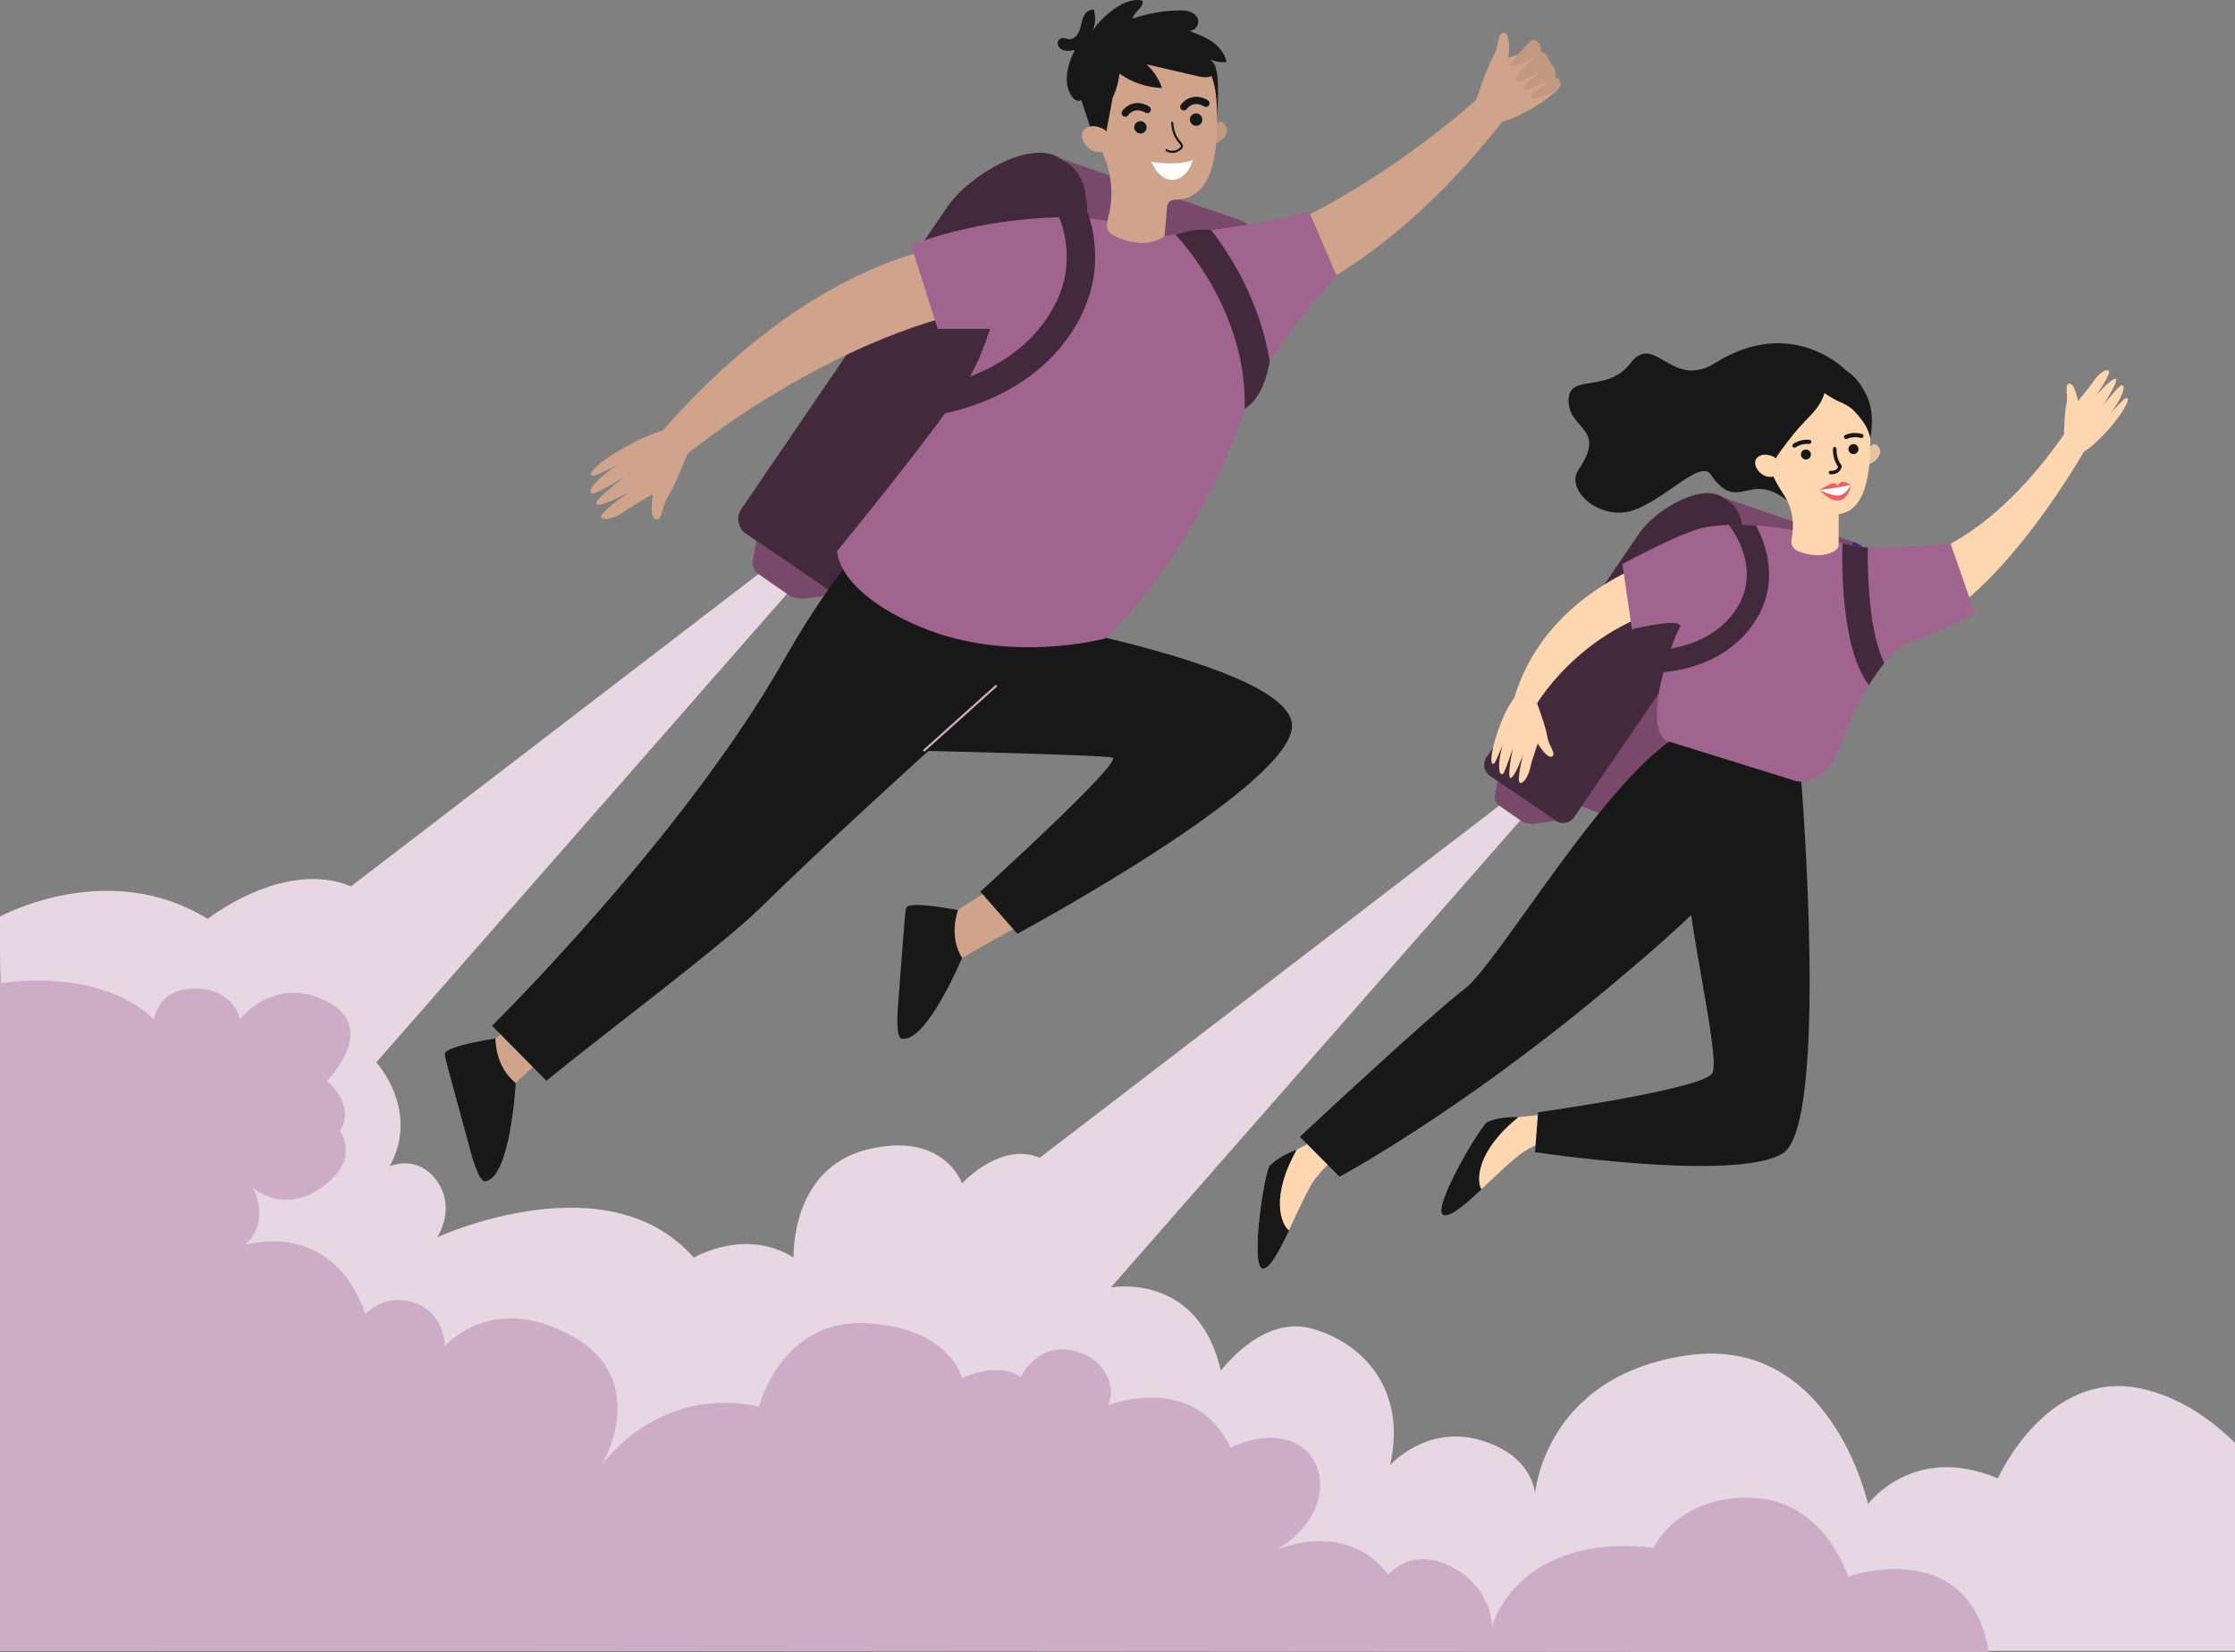 <?xml version="1.0" encoding="UTF-8"?><svg xmlns="http://www.w3.org/2000/svg" viewBox="0 0 444.59 328.68"><rect x="0" y="0" width="444.59" height="328.68" fill="#808080" stroke="none"/><defs><style>.d{fill:#fed7b1;}.e{fill:#fff;}.f{fill:#d0a48a;}.g{fill:#78496a;}.h{fill:#c09980;}.i{fill:#a1648e;}.j{fill:#2d2c81;}.k{fill:#e6c4a2;}.l{fill:#e6d7e2;}.m{fill:#43293c;}.n{fill:#cdadc5;}.o{fill:#181818;}.p{fill:#f15e65;}</style></defs><g id="a"/><g id="b"><g id="c"><g><path class="g" d="M150.48,107.62l-.72,3.83c-.2,1.07,.24,2.15,1.13,2.77l5.67,3.94c1.09,.76,2.42,1.07,3.73,.89l5.74-.81-15.56-10.61Z"/><path class="g" d="M249.54,45.55l-1.73-1.18c-.56-.38-1.18-.66-1.85-.85h0l-35.01-11.98-43.23,80.93,17.43,6.46s.08,.07,.12,.1l17.64,12.03c1.62,1.1,3.84,.68,4.94-.94l41.05-60.2c4.09-6,6.64-20.28,.64-24.37Z"/><path class="m" d="M166.05,118.23l-17.64-12.03c-1.62-1.1-2.04-3.33-.94-4.94l41.07-60.23c4.08-5.98,16.43-13.57,22.41-9.49l1.73,1.18c6,4.09,3.45,18.38-.64,24.37l-41.05,60.2c-1.1,1.62-3.33,2.04-4.94,.94Z"/><path class="f" d="M205.75,182.44s-15.62,8.76-15.72,8.96c-.11,.2-1.84-.78-1.84-.78l.29-3.49-.67-4.41s11.12-6.88,12.61-8.36c1.49-1.49,5.32,8.07,5.32,8.07Z"/><path class="o" d="M190.58,181.05s-1.99,5.04,.8,9.52c0,0-7.04,16.76-11.87,16.05,0,0-1.47,.67-.87-6.69,.6-7.36,1.38-18.8,1.56-19.1,.18-.3-.54-1.77,10.38,.22Z"/><path class="o" d="M199.39,122.45c1.39,.55,57.06,9.83,57.62,21.75,.55,11.91-54.64,41.55-54.64,41.55l-7.36-8.37s28.76-26.12,26.27-26.68c-2.49-.55-39.61-1.38-39.61-1.38l17.73-26.87Z"/><path class="f" d="M112.2,206.59s-10.31,9.4-10.38,9.62c-.07,.22-2.09,.81-2.09,.81l-3.65-2.65,1.1-6.37s7.12-6.64,8.31-8.37c1.19-1.73,6.72,6.96,6.72,6.96Z"/><path class="o" d="M98.56,206.58s-.18,5.52,4.03,8.88c0,0-1.02,18.52-5.91,19.5,0,0-1.19,1.15-3.13-6.13-1.94-7.28-5.12-18.54-5.05-18.89,.07-.35-1.13-1.52,10.05-3.35Z"/><path class="o" d="M218.78,118.84l-43.29-14.92s-9.58,9.73-19.42,27.14c-20.07,35.5-58.19,72.99-58.19,72.99l10.81,10.94c12.47-10.15,34.76-26.74,42.55-34.38,22.94-22.48,67.54-61.78,67.54-61.78Z"/><g><path class="f" d="M190.6,48.73s-27.25,1.03-58.77,36.91l4.9,4.68s27.66-22.96,58.8-28.99l-4.93-12.6Z"/><path class="f" d="M136.73,90.32s-2.39,6.21-3.76,8.26c-1.36,2.05-1.16,5.05-2.54,4.71-1.39-.34-.54-5-.54-5,0,0-4.37,2.45-5.6,3.41-1.23,.96-3.86,2.11-4.63,1.27-.77-.84,5.45-5.03,5.45-5.03,0,0-5.58,3.01-6.46,2.39-.88-.63,5.66-5.5,5.66-5.5,0,0-5.8,3.5-6.49,3.38-.69-.12-.57-1.02,1.19-2.75,1.75-1.74,3.99-3.06,3.99-3.06,0,0-4.26,2.16-4.86,2.24-.6,.08-1.49-.25,1.38-2.55,2.87-2.3,9.88-6.27,14.18-6.83l3.03,5.08Z"/></g><path class="f" d="M242.17,64.32s27.15-2.53,56.65-40.09l-5.15-4.4s-26.35,24.44-57.12,32.18l5.62,12.31Z"/><path class="f" d="M293.67,19.83s2.05-6.33,3.3-8.45c1.25-2.12,.88-5.11,2.28-4.84,1.4,.27,.81,4.97,.81,4.97,0,0,3.26-1.06,4.43-2.08,1.17-1.02,1.32,1.35,1.32,1.35l1.14,2.8,1.28,2.35s3.94-.15,1.21,2.3c-2.74,2.46-8.2,5.71-12.47,6.51l-3.3-4.91Z"/><path class="h" d="M304.73,7.96s-4.58,4.3-4.05,5.02c.52,.72,4.83-1.8,4.78-1.74-.05,.06-4.1,3.43-3.74,4.63,.36,1.19,5.18-1.93,5.18-1.93,0,0-4.03,2.88-3.74,3.69s4.45-1.53,4.62-1.25c.17,.28-3.56,2.02-3.24,3.03,.32,1.01,5.66-1.24,5.85-2.42,.19-1.18-.95-1.63-.95-1.63,0,0,.1-2.02-.87-2.55,0,0-.85-2.63-2.07-2.48,0,0,.26-2.41-1.76-2.36Z"/><path class="i" d="M252.58,71.82c5.46-8.26,13.26-17.07,13.26-17.07l-5.46-12.67c-4.05,1.39-12.66,2.75-19.46,3.68-2.6,.35-4.94,.65-6.65,.86-1.29,.16-2.21,.26-2.64,.31-6.1-2.18-13.25-3.7-19.52-3.7h-.03s-15.17-.38-30.85,5.51l5.3,16.68h10.43c-1.18,3.53-2.49,6.84-3.88,9.24-5.27,9.1-26.55,34.94-26.55,34.94,0,0-.29,7.97,16.44,15.06,17.8,7.55,36.79,2.37,36.79,2.37,0,0,17.25-14.99,27.95-45.77h0s.03-.08,.04-.11c.14-.4,.27-.81,.41-1.21,.89-2.36,2.52-5.2,4.44-8.12Z"/><rect class="n" x="181.22" y="142.66" width="19.51" height=".42" transform="translate(-46.58 164.04) rotate(-41.89)"/><path class="m" d="M186.4,82.57l-1.04-5.55c8.38-1.58,15.36-5.15,20.2-10.33,3.78-4.05,6.17-9.02,6.55-13.64,.65-7.93-2.78-12.23-2.81-12.27l4.31-3.65c.2,.24,4.97,6.01,4.13,16.37-.48,5.86-3.41,12.07-8.05,17.03-5.66,6.07-13.71,10.22-23.28,12.02Z"/><path class="m" d="M252.58,71.82c-.87,5.09-2.66,7.97-4.89,9.45l-.1-.2c.43-18.45-11.7-32.13-13.76-34.4,2.54-.76,4.32-1.18,7.09-.91,3.66,4.71,9.65,13.96,11.66,26.06Z"/><path class="h" d="M241.29,25.23s1.17-1.56,1.98-.85c2.06,1.81-.23,3.85-1.7,4.24l-.28-3.4Z"/><path class="f" d="M242.13,19.27h-.01c.02-.17,.03-.34,.04-.51,.46-7.61-5.59-14.1-13.34-14.05-6.53,.04-12,4.75-13,11.21-.37,2.37-.08,4.66,.69,6.72,1.04,3.17,1.96,5.88,2.97,8.15,1.67,3.75,2.02,7.96,1.09,11.97l-.34,1.45c-.24,1.03,.25,2.11,1.2,2.58,6.81,3.42,10.23,.12,10.23,.12l.5-5.81c.07-.76,.7-1.35,1.47-1.36h.01c10.12-.05,8.2-15.93,8.47-20.47Z"/><path class="o" d="M228.06,25.6c.18-.83-.49-1.57-1.33-1.5-.52,.05-.97,.45-1.08,.96-.18,.82,.49,1.57,1.33,1.5,.52-.05,.97-.45,1.08-.96Z"/><path class="o" d="M239.14,24.06c.18-.82-.49-1.57-1.33-1.5-.52,.05-.97,.45-1.08,.96-.18,.82,.49,1.57,1.33,1.5,.52-.05,.97-.45,1.08-.96Z"/><path class="o" d="M223.79,23.22c-.17-.01-.34-.08-.48-.22-.24-.25-.26-.65-.06-.93,.69-.99,2.65-2.42,5.29-.93,.34,.19,.5,.61,.34,.96-.18,.39-.65,.53-1.02,.32-2.2-1.27-3.38,.41-3.43,.49-.15,.22-.4,.33-.64,.31Z"/><path class="o" d="M235.45,21.98c-.17-.01-.34-.08-.48-.22-.24-.25-.26-.65-.06-.93,.69-.99,2.65-2.42,5.29-.93,.33,.19,.5,.61,.34,.95-.18,.39-.65,.54-1.02,.32-2.2-1.27-3.38,.41-3.43,.49-.15,.22-.4,.33-.64,.31Z"/><polygon class="o" points="214.46 18.02 217.51 27.19 219.95 26.85 222.08 15.39 214.46 18.02"/><path class="f" d="M220.34,26.59c-.19-.44-.54-.79-.97-1-.89-.42-2.48-.92-3.65,.12-1.72,1.53,1.29,6.03,4.65,4.09,0,0,.98-.87-.02-3.21Z"/><path class="o" d="M234.15,30.24c-1.22,.51-2.23-.19-2.24-.2-.1-.07-.12-.2-.05-.3,.07-.1,.2-.12,.3-.05,.05,.03,1.18,.8,2.42-.2,.2-.16,.31-.3,.32-.4,.02-.15-.15-.35-.38-.62-.52-.64-1.4-1.7-1.56-4.01,0-.12,.08-.22,.2-.23,.12,0,.22,.08,.23,.2,.15,2.16,.94,3.13,1.46,3.76,.28,.34,.51,.62,.47,.94-.02,.23-.17,.45-.48,.69-.23,.19-.47,.32-.69,.42Z"/><path class="e" d="M229.04,32.19s4.99,.92,8.26-.37c0,0-1.02,3.82-3.96,3.95-2.94,.13-4.3-3.58-4.3-3.58Z"/><path class="o" d="M240.31,14.01s1.82,1.45,1.81,9.51c0,0,.58-8.91-.36-9.95-.94-1.05-1.45,.44-1.45,.44Z"/><path class="o" d="M212.22,15.41c.04-1.92,.75-3.75,1.58-5.48-1.08,.23-2.31,.42-3.11-.53-.45-.54-.38-1.33,.23-1.69,.57-.34,1.17,.06,1.78,.09,1.21,.06,1.97-1.29,2.25-2.46,.29-1.18,.51-2.55,1.55-3.16,.33-.19,.71-.28,1.09-.27,.4,1.37,.32,2.87-.22,4.19,1.28-1.88,2.95-3.49,4.86-4.71,1.49-.95,3.29-1.68,5-1.26,.47,1.33-1.74,2.17-1.91,3.56,2.93-1,6.02-1.55,9.12-1.62,.8-.02,1.62,0,2.36,.29,.74,.29,1.41,.91,1.55,1.69,.18,1.03-.74,2.11-1.79,2.1,1.58,.58,3.19,1.18,4.57,2.15,1.38,.97,2.54,2.38,2.84,4.04-1.12,.11-2.27-.08-3.3-.54,.83,.65,1.57,1.72,.96,2.72-.19,.31-.5,.54-.84,.68-.86,.33-1.74,.13-2.59-.06-3.38-.78-6.76-1.57-10.14-2.35,1.4,1.28,2.48,2.92,3.09,4.72-3.02-.1-6-1.11-8.46-2.86-.16,1.43-.52,2.84-1.07,4.17-.16,.38-.36,.79-1.05,.61-.31-.08-.57-.29-.76-.56-.78-1.08-2.13-.72-3.07-.09-1.34,.89-2.22,2.09-3.44,.51-.82-1.06-1.14-2.54-1.11-3.86Z"/><path class="g" d="M297.92,155.39l-.53,2.84c-.15,.79,.18,1.6,.84,2.05l4.21,2.92c.81,.56,1.8,.8,2.77,.66l4.26-.6-11.54-7.87Z"/><path class="j" d="M336.8,172.78l-13.08-8.92c-1.2-.82-1.51-2.47-.69-3.67l30.46-44.67c3.03-4.44,12.18-10.07,16.62-7.04l1.29,.88c4.45,3.03,2.56,13.63-.48,18.08l-30.45,44.65c-.82,1.2-2.47,1.51-3.67,.69Z"/><polygon class="g" points="342.77 98.96 368.74 107.84 327.96 165.39 310.7 158.99 342.77 98.96"/><path class="m" d="M309.46,163.26l-13.08-8.92c-1.2-.82-1.51-2.47-.69-3.67l30.46-44.67c3.03-4.44,12.18-10.07,16.62-7.04l1.29,.88c4.45,3.03,2.56,13.63-.48,18.08l-30.45,44.65c-.82,1.2-2.47,1.51-3.67,.69Z"/><path class="o" d="M367.2,73.68s-10.66-11.1-26.03-1.46c-8.65,5.42-12.04-6.24-16.8,0-4.76,6.24-12.49,1.79-12.34,7.61,.15,5.82,7.7,5.2,1.93,13.68-2.62,3.85,4.03,9.94,10.42,8.16,6.39-1.78,13.78-10.41,15.9-7.3,5.48,8.04,7.6-.93,15.23,5.22,6.42,5.18,11.69-25.9,11.69-25.9Z"/><path class="d" d="M269.21,222.95s-14.81,7.31-16.62,8.91c-1.03,.91-3.97,19.84-1.47,20.49,2.5,.65,7.58-13.97,10.46-17.78,4.03-5.34,10.01-8.3,10.01-8.3l-2.39-3.32Z"/><path class="o" d="M257.95,228.71c-5.36,9.51-3.05,14.94-1.53,16.09-1.99,4.11-3.95,7.9-5.3,7.55-2.5-.65,.44-19.58,1.47-20.49,.66-.58,2.07-1.92,5.35-3.14Z"/><path class="d" d="M314.65,221.05s-16.47,1.31-18.73,2.13c-1.3,.47-11.03,16.96-8.95,18.5,2.08,1.53,12.21-10.17,16.3-12.65,5.72-3.47,12.37-4,12.37-4l-.99-3.97Z"/><path class="o" d="M302.06,222.23c-8.5,6.85-8.36,12.75-7.37,14.38-3.26,3.08-6.59,5.88-7.71,5.05-2.08-1.53,7.65-18.03,8.95-18.5,.83-.3,2.64-1.02,6.14-.94Z"/><path class="o" d="M335.03,145.63c-15.11,7.94-36.91,45.95-43.67,51.08-6.75,5.13-32.79,29.43-32.79,29.43l7.9,7.95s23.09-12.34,52.31-36.63c6.27-5.21,18.27-15.25,22.55-20.71,15.66-20.02,12.34-34.74,12.34-34.74,0,0-13.9,1.13-18.64,3.62Z"/><g><path class="d" d="M372.81,112.38c.95,.24,18.75,1.35,37.76-25.95l3.98,3.4s-21.99,38.66-39.77,36.16l-1.97-13.6Z"/><path class="d" d="M410.55,87.27s.07-5.07,.51-6.9c.43-1.83-.5-3.92,.58-4.04,1.08-.12,1.71,3.44,1.71,3.44,0,0,2.48-2.91,3.1-3.92,.63-1.01,2.2-2.53,2.98-2.13,.77,.4-2.57,5.04-2.57,5.04,0,0,3.2-3.63,3.99-3.41,.79,.22-2.6,5.43-2.6,5.43,0,0,3.22-4.04,3.75-4.13,.53-.1,.67,.58-.12,2.28-.79,1.71-2.05,3.25-2.05,3.25,0,0,2.48-2.67,2.89-2.88,.41-.22,1.13-.22-.31,2.19-1.44,2.4-5.41,7.09-8.35,8.63l-3.51-2.84Z"/></g><path class="o" d="M338.8,155.45s-2.76,12.9-2.96,20.17c-.2,7.27,6.33,34.52,4.83,37.79-1.49,3.26-34.71,7.85-34.71,7.85l-.61,7.95s40.05,6.02,49.29,.23c9.24-5.78,3.67-74.02,3.67-74.02l-1.1-8.27-18.43,8.29Z"/><g><path class="d" d="M333.72,109.95s-25.73,5.81-32.55,29.09l4.59,.88s10.55-17.91,32.54-20.12l-4.58-9.85Z"/><path class="d" d="M305.76,139.92s1.77,4.75,2.03,6.61c.26,1.86,1.89,3.47,.93,3.97-.96,.5-2.84-2.59-2.84-2.59,0,0-1.25,3.61-1.47,4.78-.22,1.17-1.14,3.16-2,3.07-.87-.09,.57-5.63,.57-5.63,0,0-1.66,4.54-2.48,4.63-.82,.09,.45-6.01,.45-6.01,0,0-1.54,4.93-2,5.21-.46,.28-.84-.29-.72-2.17,.12-1.88,.73-3.77,.73-3.77,0,0-1.34,3.39-1.64,3.74-.3,.35-.97,.61-.5-2.15,.47-2.76,2.47-8.57,4.65-11.07l4.3,1.37Z"/></g><path class="i" d="M392.9,122.19s-10.52,4.86-13.53,5.81c-1.16,.36-2.78,1.77-4.54,3.92-1,1.23-2.05,2.7-3.07,4.36-1.86,3-3.65,6.62-5.03,10.54-3.48,9.92-9.3,8.61-9.3,8.61l-26.07-8.11c-2.68-2.08-1.89-8.23-.45-13.61,.45-1.69,.97-3.3,1.47-4.69h0c.7-1.97,1.36-3.48,1.72-4.09,1.4-2.41-9.47,.25-9.47,.25l-1.9-12.96s11.79-6.45,16.41-7.3c1.55-.29,3.16-.44,4.75-.5,1.87-.07,3.71-.02,5.41,.1,4.57,.32,8.05,1.11,8.05,1.11,0,0,4.84,1.47,9.15,2.44,1.75,.39,3.41,.7,4.62,.8,.13,.01,.27,.02,.42,.03,5.13,.3,16.48-.73,16.48-.73l4.88,14Z"/><path class="k" d="M371.59,89.33s.93-1.41,1.67-.84c1.88,1.46-.15,3.4-1.41,3.82l-.26-2.98Z"/><path class="d" d="M359.75,72.24c-5.76,.38-10.39,5.09-10.7,10.84-.1,1.89,.26,3.69,.98,5.3,1.59,4,2.9,7.22,4.52,9.57,1.65,2.38,2.41,5.26,2,8.13l-.19,1.31c-.14,.97,.4,1.91,1.32,2.26,3.96,1.52,6.36,.54,7.42-.16,.41-.27,.65-.72,.65-1.21v-6h0c7.23-.86,6.26-14.2,6.26-18.15h-.01c0-.15,.01-.29,.01-.44,0-6.6-5.57-11.89-12.26-11.46Z"/><path class="o" d="M358.93,83.93c-1.41,1.43-2.63,3.03-3.85,4.62-1.29,1.69-2.63,3.48-2.91,5.58-1.86-1.42-3.06-3.53-4.06-5.64-.47-.98-.91-1.99-1.06-3.06-.22-1.52,.16-3.06,.53-4.55,.48-1.93,1-3.93,2.31-5.42,.87-.99,2.02-1.67,3.22-2.23,2.78-1.29,5.91-1.93,8.94-1.51,3.04,.42,5.96,1.97,7.77,4.44,2.33,3.18,3,6.24,2.24,11.02-.4-1.64-.95-2.7-2.01-4.01-.69-.85-1.39-1.73-2.32-2.31-1.58-.99-2.02-.78-4.8-2.66-.72,2.43-2.24,3.93-4,5.72Z"/><path class="d" d="M353.54,91.6c-.19-.37-.51-.65-.89-.81-.79-.32-2.19-.67-3.15,.29-1.41,1.41,1.43,5.15,4.23,3.29,0,0,.8-.8-.19-2.77Z"/><path class="o" d="M369.69,89.44c.05-.55-.35-1.04-.9-1.09-.55-.05-1.04,.35-1.09,.9-.05,.55,.35,1.04,.9,1.09,.55,.05,1.04-.35,1.09-.9Z"/><path class="o" d="M360.23,90.51c.05-.55-.35-1.04-.9-1.09-.55-.05-1.04,.35-1.09,.9-.05,.55,.35,1.04,.9,1.09,.55,.05,1.04-.35,1.09-.9Z"/><path class="o" d="M356.93,89.07c-.12,0-.24-.06-.31-.17-.14-.18-.1-.45,.08-.58,.06-.04,1.38-1.01,3.24-.83,.23,.02,.4,.23,.38,.45-.02,.23-.25,.4-.45,.38-1.55-.15-2.65,.66-2.66,.66-.08,.06-.18,.09-.27,.08Z"/><path class="o" d="M367.13,87.33c-.12-.03-.22-.1-.28-.22-.1-.21-.02-.46,.19-.56,.06-.03,1.53-.75,3.34-.23,.22,.06,.35,.29,.29,.51-.06,.22-.3,.35-.51,.29-1.5-.43-2.72,.17-2.74,.18-.09,.05-.19,.05-.28,.03Z"/><path class="o" d="M364.74,94.32c1.18-.18,1.58-1.07,1.61-1.58,0-.09-.02-.18-.08-.25-1.06-1.3-.95-3.2-.95-3.21,.01-.19-.13-.36-.33-.37-.19-.01-.36,.13-.37,.33,0,.09-.13,2.08,1.01,3.58-.07,.28-.35,.9-1.48,.84-.2,0-.36,.14-.37,.33,0,.19,.14,.36,.33,.37,.23,.01,.43,0,.62-.03Z"/><path class="p" d="M368.22,96.43s-1.41-.75-1.91-.57c-.5,.18-.74,.82-.74,.82,0,0-.35-.6-.98-.56-.62,.04-2.62,1.37-2.62,1.37,0,0,2.16,2.52,4.03,2.03,1.9-.49,2.22-3.09,2.22-3.09h0Z"/><path class="e" d="M361.97,97.48s3.83-.44,6.25-1.06c0,0-.99,2.03-2.46,2.14-1.47,.12-3.79-1.09-3.79-1.09h0Z"/><path class="m" d="M349.37,123.21c-5.28,8.53-14.64,10.18-18.46,10.5-.78,.06-1.33,.07-1.56,.07h-.11l.07-4.46s1.26,0,3.07-.3h0c3.65-.62,9.69-2.49,13.19-8.16,4.84-7.83-.94-15.5-1.69-16.43,1.87-.07,3.71-.02,5.41,.1,2.5,4.56,4.34,11.78,.07,18.68Z"/><path class="m" d="M374.84,131.92c-1,1.23-2.05,2.7-3.07,4.36-5.67-7.22-5.37-24.92-5.26-28.19,1.75,.39,3.41,.7,4.62,.8,.13,.01,.27,.02,.42,.03-.12,5.48,.32,17.16,3.29,23.01Z"/><path class="l" d="M425.99,276.25c-18.88-4.08-28.57,17.86-28.57,17.86-16.84-7.14-25.83,5.1-25.83,5.1,0,0-7.33-33.67-35.9-29.59-28.57,4.08-30.33,27.55-30.33,27.55,0,0-.28-7.65-11-10.71-10.57-3.02-17.64,4.78-17.83,4.98,3.44-15.3-5.74-24.48-15.67-27.16-9.93-2.68-18,8.42-18,8.42-4.59-19.89-21.89-16.57-21.89-16.57l81.45-92.93-4.21-2.92-91.39,70.05c-7.72-3.34-15.46,5.08-15.46,5.08,0,0-3.61-10.54-18.91-6.71-15.31,3.83-14.59,21.48-14.59,21.48-9.61-6.06-19.85,0-19.85,0-17.26-19.66-51.05-4.04-51.05-4.04,0,0,3.83-5.61,0-11.13-3.77-5.44-9.27-3.08-9.44-3.01,6.12-11.08-2.67-20.66-2.67-20.66h0l81.69-93.2-5.67-3.94-81.04,62.12h0c-13.31-5.53-28.53,6.48-28.53,6.48C21.43,170.51,0,182.34,0,182.34c0,13.92-.14,24.4,3.39,44.94h0c.02,.08,.04,.16,.06,.24,.19,.74,.39,1.48,.6,2.22,.04,.14,.08,.27,.11,.41,.5,1.75,1.04,3.5,1.63,5.25,.06,.19,.13,.38,.19,.56,.23,.66,.46,1.32,.7,1.99,.09,.26,.19,.53,.29,.79,.22,.6,.45,1.2,.68,1.8,.1,.27,.21,.54,.32,.82,.25,.63,.51,1.27,.77,1.9,.09,.22,.18,.43,.27,.65,.35,.85,.72,1.69,1.09,2.53,.05,.1,.09,.2,.14,.31,.33,.73,.66,1.46,1,2.18,.13,.27,.26,.55,.39,.82,.27,.56,.54,1.12,.82,1.67,.15,.3,.3,.61,.46,.91,.27,.54,.55,1.07,.83,1.6,.16,.29,.31,.59,.47,.88,.32,.6,.65,1.19,.98,1.78,.12,.22,.24,.43,.36,.65,.45,.79,.91,1.58,1.38,2.36,.14,.23,.28,.45,.41,.68,.34,.56,.69,1.12,1.04,1.68,.19,.3,.39,.6,.58,.9,.31,.48,.62,.96,.94,1.44,.21,.32,.42,.63,.63,.94,.32,.47,.64,.94,.97,1.4,.21,.3,.42,.6,.63,.9,.39,.54,.78,1.07,1.17,1.6,.14,.19,.27,.38,.41,.56h0c4.7,14.49-23.74,58.71-23.74,58.71H444.59v-41.39c-4.85-4.74-11.12-9.15-18.59-10.77Z"/><path class="n" d="M395.63,328.68l-395.63-.28V195.64s19.39-3.57,30.61,7.14c0,0,.77-5.87,7.65-6.12,6.89-.25,9.18,4.34,9.44,6.12,0,0,6.89-8.93,17.35-3.57,10.46,5.36,0,15.79,0,15.79,0,0,5.87,4.87,2.55,9.98,0,0,4.34,5.61-3.57,11.22-7.91,5.61-13.77,0-13.77,0,0,0,3.83,6.63-1.53,11.48,0,0,17.09-5.61,23.98,13.77,0,0,3.57-4.34,9.69-2.3,6.09,2.03,6.1,8.6,6.1,8.67,0,0,9.2-10.97,25.27-2.04,15.75,8.75,6.26,25.1,5.88,25.74,.45-.64,11.38-15.96,31.36-11.71,0,0,4.34-17.35,21.17-16.58,16.84,.77,19.2,10.97,19.2,10.97,0,0,6.82-3.57,11.67-.25,0,0,3.06-6.63,9.95-5.36,6.88,1.28,9.18,7.4,7.4,10.97,.25-.1,17.16-6.75,24.38,8.44,0,0,7.21-3.83,13.17-.77,5.96,3.06,7.66,13.77-3.89,21.04,.44-.19,13.82-5.94,22.1,4.98,0,0,4.59-5.74,12.62-1.53,8.04,4.21,8.04,11.76,8.04,11.76,0,0,4.97-18.64,32.14-15.58,0,0,4.63-10.33,19.34-9.95,14.71,.38,19.3,15.69,19.3,15.69,0,0,24.08-8.49,28.04,15.04Z"/></g></g></g></svg>